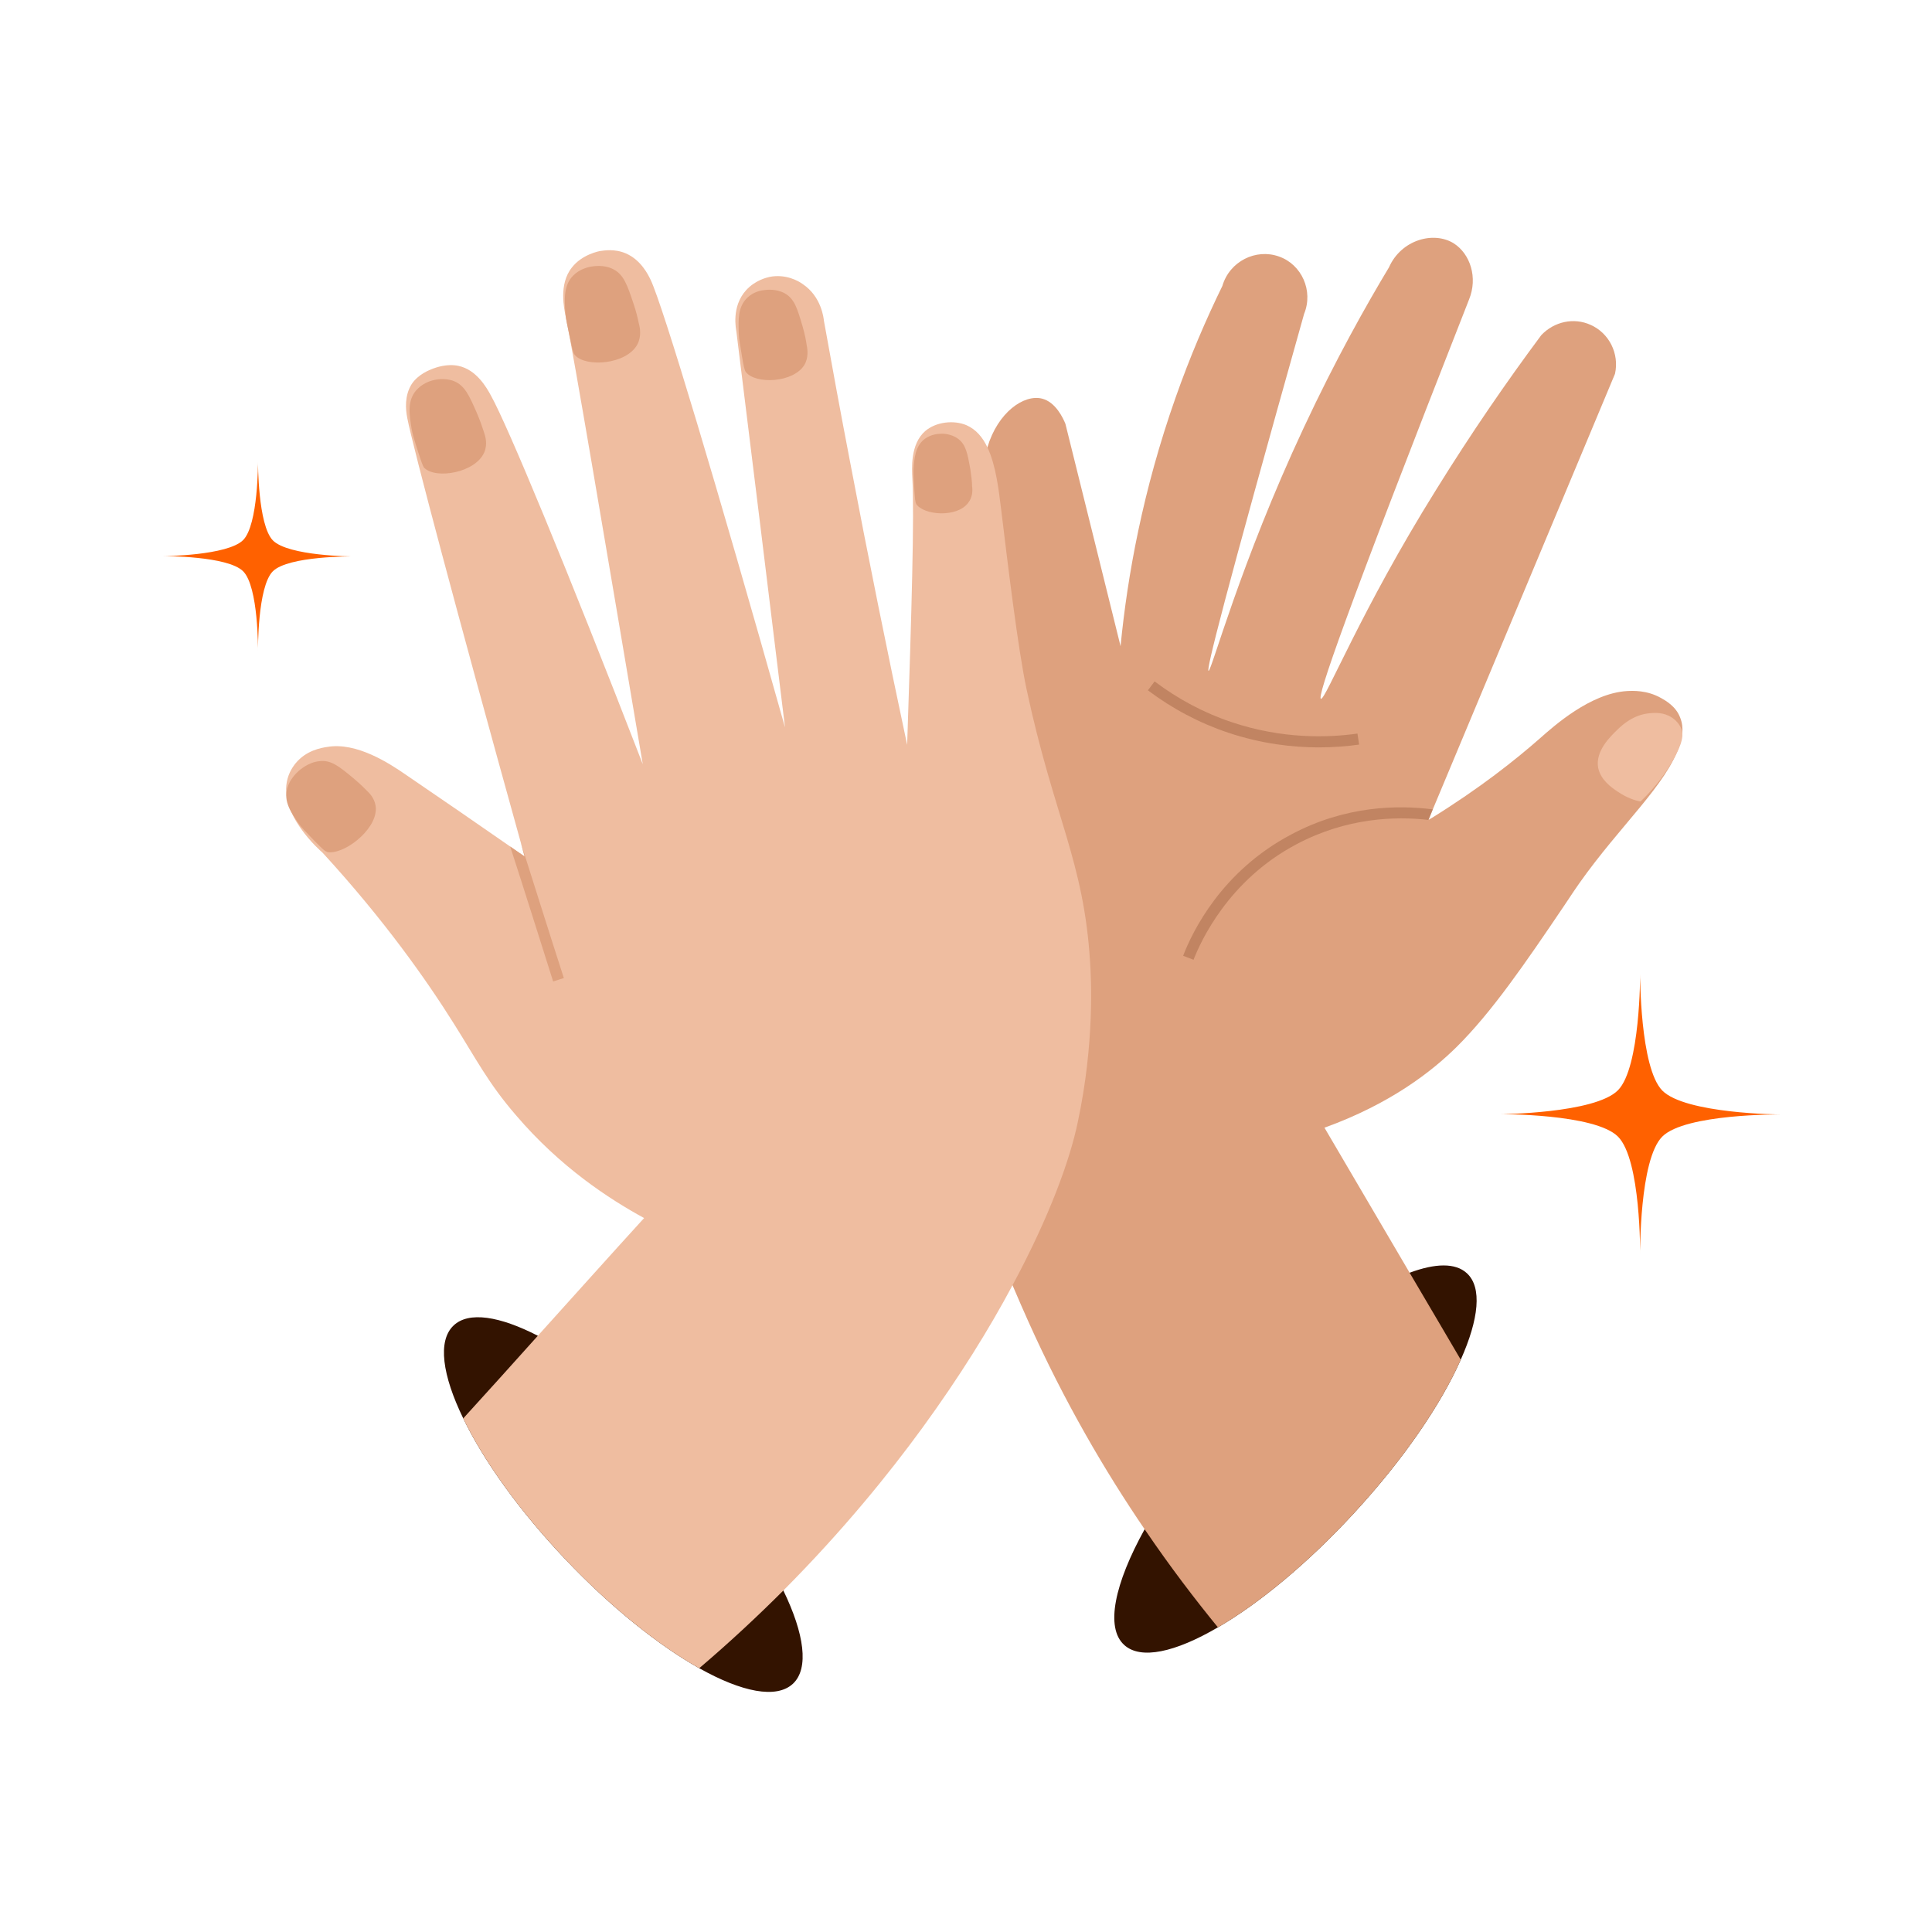 <?xml version="1.0" encoding="utf-8"?>
<svg xmlns="http://www.w3.org/2000/svg" fill="none" height="100%" overflow="visible" preserveAspectRatio="none" style="display: block;" viewBox="0 0 150 150" width="100%">
<g id="Emoji-1 1">
<path d="M113.412 105.566C111.889 109.016 108.981 113.297 105.138 117.463C101.527 121.386 97.754 124.49 94.558 126.347C91.246 128.286 88.558 128.886 87.277 127.709C85.8 126.359 86.538 122.943 88.869 118.732C90.519 115.766 92.977 112.397 96.023 109.097C100.777 103.928 105.808 100.189 109.442 98.816C111.427 98.078 112.996 98.031 113.885 98.851C115.085 99.947 114.819 102.416 113.412 105.566Z" fill="#331300" id="Vector"/>
<path d="M130.431 57.785C129.404 60.947 125.827 64.027 122.619 68.574C122.169 69.208 122.377 68.931 121.442 70.316C118.373 74.862 115.812 78.589 113.1 81.277C111.208 83.147 108 85.685 102.831 87.554C104.608 90.577 107.239 95.066 109.443 98.816C111.404 102.139 113.02 104.897 113.412 105.566C111.889 109.016 108.981 113.297 105.139 117.463C101.527 121.386 97.754 124.49 94.558 126.347C92.816 124.213 90.866 121.674 88.87 118.732C85.823 114.266 82.65 108.866 79.835 102.589C79.489 101.816 79.073 100.87 78.612 99.785C76.639 95.17 73.892 87.9 72.392 78.924C69.358 60.67 73.108 44.954 76.57 35.043C76.593 34.939 76.627 34.835 76.662 34.731C77.469 32.008 79.5 30.601 80.897 30.947C81.969 31.212 82.546 32.481 82.719 32.908C84.162 38.677 85.57 44.424 87 50.17C87.531 44.701 88.731 38.077 91.269 30.877C92.389 27.693 93.635 24.797 94.904 22.201C95.458 20.297 97.5 19.27 99.3 19.916C101.054 20.527 101.989 22.57 101.25 24.37C94.927 46.858 93.647 52.039 93.831 52.085C94.073 52.085 96.254 43.824 101.227 33.197C103.696 27.912 106.085 23.677 107.839 20.758C108.796 18.601 111.323 17.92 112.881 18.901C114.15 19.72 114.75 21.554 114.058 23.25C104.239 48.231 102.254 54.139 102.554 54.254C102.9 54.393 105.635 47.424 111.496 38.031C114.219 33.635 116.977 29.631 119.665 26.02C120.669 24.958 122.204 24.635 123.496 25.224C124.927 25.858 125.735 27.451 125.389 29.02C120.669 40.293 115.973 51.554 111.243 62.839C111.243 62.839 111.023 63.393 110.908 63.658C110.989 63.601 111.081 63.554 111.162 63.508C114.912 61.178 117.646 59.008 119.562 57.324C120.646 56.366 123.462 53.839 126.3 53.654C126.739 53.631 127.858 53.562 128.989 54.208C129.312 54.393 130.131 54.843 130.454 55.731C130.765 56.516 130.592 57.266 130.431 57.785Z" fill="#DEA17E" id="Vector_2"/>
<path d="M111.243 62.84C108.554 62.494 104.47 62.54 100.27 64.778C94.835 67.64 92.585 72.324 91.858 74.205L92.666 74.517C93.208 73.121 95.354 68.344 100.673 65.54C104.55 63.486 108.347 63.359 110.908 63.659L111.243 62.84Z" fill="#A46947" fill-opacity="0.5" id="Vector_3"/>
<path d="M102.393 58.027C100.362 58.027 97.939 57.75 95.354 56.885C93.116 56.135 91.027 55.027 89.123 53.597L89.642 52.904C91.466 54.277 93.473 55.35 95.62 56.066C99.566 57.393 103.12 57.277 105.393 56.954L105.52 57.808C104.643 57.935 103.581 58.027 102.381 58.027H102.393Z" fill="#A46947" fill-opacity="0.5" id="Vector_4"/>
<path d="M127.362 62.239C128.585 61.074 129.358 59.943 129.82 59.147C130.708 57.624 130.697 57.012 130.535 56.574C130.339 56.089 129.924 55.789 129.82 55.72C129.162 55.282 128.458 55.339 128.089 55.374C126.808 55.489 125.954 56.285 125.585 56.643C125.054 57.162 123.831 58.305 124.085 59.632C124.281 60.543 125.089 61.132 125.62 61.478C126.301 61.939 126.958 62.159 127.374 62.228L127.362 62.239Z" fill="#EFBDA0" id="Vector_5"/>
<path d="M61.569 130.72C60.289 131.92 57.6 131.378 54.289 129.52C51.15 127.755 47.447 124.812 43.893 121.062C40.304 117.278 37.535 113.377 35.966 110.123C34.339 106.777 33.958 104.1 35.216 102.912C36.393 101.793 38.792 102.185 41.758 103.708C45.058 105.416 49.062 108.531 52.893 112.57C56.469 116.343 59.227 120.232 60.819 123.486C62.447 126.843 62.827 129.532 61.569 130.72Z" fill="#331300" id="Vector_6"/>
<path d="M83.677 87.127C83.089 89.977 81.52 94.385 78.612 99.785C76.824 103.143 74.504 106.893 71.585 110.897C69.024 114.404 65.493 118.789 60.82 123.486C58.858 125.447 56.689 127.478 54.289 129.52C51.151 127.755 47.447 124.812 43.893 121.062C40.304 117.278 37.535 113.377 35.966 110.124C37.835 108.07 39.797 105.9 41.758 103.708C44.55 100.616 47.354 97.477 50.008 94.57C47.285 93.081 43.501 90.624 40.039 86.562C37.916 84.104 36.97 82.224 35.239 79.477C33.139 76.131 29.874 71.47 25.05 66.208C24.866 66.047 21.566 63.185 22.328 60.45C22.512 59.758 22.951 59.262 22.951 59.262C23.758 58.27 24.924 58.062 25.397 57.993C27.693 57.589 30.266 59.297 31.443 60.104C34.408 62.123 37.004 63.912 39.612 65.724C39.981 65.977 40.362 66.243 40.731 66.497C40.639 66.139 40.535 65.793 40.443 65.447C35.481 47.597 32.043 34.627 31.628 32.493C31.477 31.754 31.408 30.727 31.951 29.839C32.458 29.054 33.358 28.72 33.624 28.616C33.82 28.547 34.697 28.212 35.597 28.408C36.981 28.697 37.778 30.081 38.112 30.704C39.404 33.012 44.008 44.1 49.904 59.331C46.812 41.054 44.585 27.797 43.927 24.612C43.8 23.989 43.362 22.062 44.401 20.77C45.185 19.754 46.512 19.5 46.604 19.489C46.87 19.454 47.701 19.293 48.589 19.673C49.766 20.181 50.32 21.323 50.516 21.727C51.462 23.724 55.604 37.489 60.947 56.47C59.7 46.224 58.443 35.989 57.174 25.754C57.151 25.57 56.758 23.827 57.924 22.535C58.639 21.75 59.516 21.554 59.758 21.497C60.993 21.254 61.997 21.808 62.331 22.062C63.774 23.031 63.947 24.693 63.97 24.912C64.616 28.512 65.285 32.147 65.989 35.804C67.408 43.281 68.897 50.631 70.431 57.831C70.778 47.435 70.997 39.947 70.835 37.131C70.8 36.404 70.662 34.477 71.839 33.462C72.681 32.747 74.054 32.597 75.035 33.012C75.774 33.335 76.293 33.947 76.662 34.731C77.32 36.116 77.539 37.997 77.735 39.6C78.231 43.673 79.027 50.366 79.708 53.539C81.843 63.52 84.151 66.808 84.635 74.712C84.716 75.947 84.993 80.977 83.677 87.127Z" fill="#EFBDA0" id="Vector_7"/>
<path d="M43.777 75.935L42.946 76.201C42.392 74.459 41.839 72.705 41.285 70.951C40.731 69.208 40.177 67.466 39.612 65.724C39.981 65.978 40.361 66.243 40.731 66.497C40.638 66.139 40.535 65.793 40.442 65.447C40.996 67.201 41.55 68.943 42.104 70.697C42.658 72.439 43.212 74.193 43.777 75.935Z" fill="#DEA17E" id="Vector_8"/>
<path d="M44.642 27.578C44.504 27.44 44.423 27.036 44.25 26.228C44.054 25.282 43.938 24.797 43.904 24.394C43.823 23.297 43.731 22.155 44.515 21.382C45.023 20.874 45.692 20.736 45.877 20.701C46.061 20.678 46.869 20.517 47.608 20.898C48.427 21.313 48.703 22.132 49.177 23.551C49.407 24.209 49.523 24.751 49.603 25.132C49.696 25.467 49.811 26.113 49.488 26.736C48.646 28.305 45.496 28.536 44.642 27.578Z" fill="#DEA17E" id="Vector_9"/>
<path d="M25.351 66.116C25.177 66.07 24.912 65.782 24.37 65.239C23.747 64.593 23.424 64.27 23.193 63.947C22.616 63.105 21.981 62.228 22.316 61.166C22.512 60.474 23.031 60.001 23.17 59.874C23.297 59.758 23.954 59.182 24.774 59.101C25.674 58.974 26.308 59.482 27.404 60.393C27.901 60.809 28.27 61.166 28.524 61.431C28.766 61.651 29.17 62.124 29.181 62.793C29.193 64.524 26.562 66.451 25.362 66.139V66.116H25.351Z" fill="#DEA17E" id="Vector_10"/>
<path d="M57.912 28.893C57.796 28.743 57.727 28.362 57.6 27.624C57.45 26.724 57.369 26.274 57.358 25.881C57.323 24.843 57.277 23.793 58.05 23.089C58.535 22.628 59.169 22.535 59.331 22.524C59.492 22.501 60.254 22.397 60.935 22.778C61.685 23.204 61.904 23.954 62.308 25.328C62.492 25.951 62.585 26.459 62.631 26.805C62.7 27.116 62.781 27.751 62.469 28.305C61.627 29.735 58.673 29.851 57.912 28.893Z" fill="#DEA17E" id="Vector_11"/>
<path d="M32.965 36.358C32.826 36.219 32.711 35.839 32.457 35.066C32.168 34.166 32.03 33.693 31.961 33.312C31.788 32.25 31.591 31.154 32.307 30.312C32.768 29.781 33.38 29.585 33.565 29.539C33.715 29.493 34.499 29.296 35.261 29.596C36.091 29.943 36.426 30.704 37.014 32.043C37.28 32.654 37.453 33.185 37.568 33.531C37.684 33.866 37.868 34.477 37.603 35.112C36.922 36.704 33.864 37.223 32.953 36.335H32.976L32.965 36.358Z" fill="#DEA17E" id="Vector_12"/>
<path d="M71.146 39.139C71.054 39.012 71.031 38.666 70.985 37.985C70.939 37.189 70.915 36.797 70.927 36.45C70.985 35.539 71.066 34.616 71.816 34.062C72.3 33.716 72.842 33.681 73.004 33.681C73.142 33.658 73.835 33.658 74.377 34.062C74.989 34.5 75.115 35.204 75.335 36.416C75.415 36.981 75.473 37.431 75.473 37.754C75.519 38.054 75.519 38.596 75.173 39.035C74.296 40.224 71.689 40.004 71.123 39.116H71.146V39.139Z" fill="#DEA17E" id="Vector_13"/>
<path d="M127.339 75.623C127.339 75.623 127.316 82.881 129.058 84.669C130.846 86.481 138.231 86.527 138.231 86.527C138.231 86.527 130.846 86.458 129.058 88.246C127.269 90.035 127.339 97.408 127.339 97.408C127.339 97.408 127.408 90.035 125.619 88.246C123.831 86.458 116.446 86.504 116.446 86.504C116.446 86.504 123.831 86.458 125.619 84.646C127.362 82.881 127.339 75.623 127.339 75.623Z" fill="#FF6100" id="Vector_14"/>
<path d="M20.031 35.862C20.031 35.862 20.019 40.754 21.184 41.954C22.384 43.178 27.369 43.201 27.369 43.201C27.369 43.201 22.396 43.154 21.184 44.354C19.984 45.554 20.031 50.528 20.031 50.528C20.031 50.528 20.077 45.554 18.877 44.354C17.677 43.154 12.692 43.178 12.692 43.178C12.692 43.178 17.665 43.143 18.877 41.931C20.054 40.743 20.031 35.851 20.031 35.851V35.862Z" fill="#FF6100" id="Vector_15"/>
</g>
</svg>